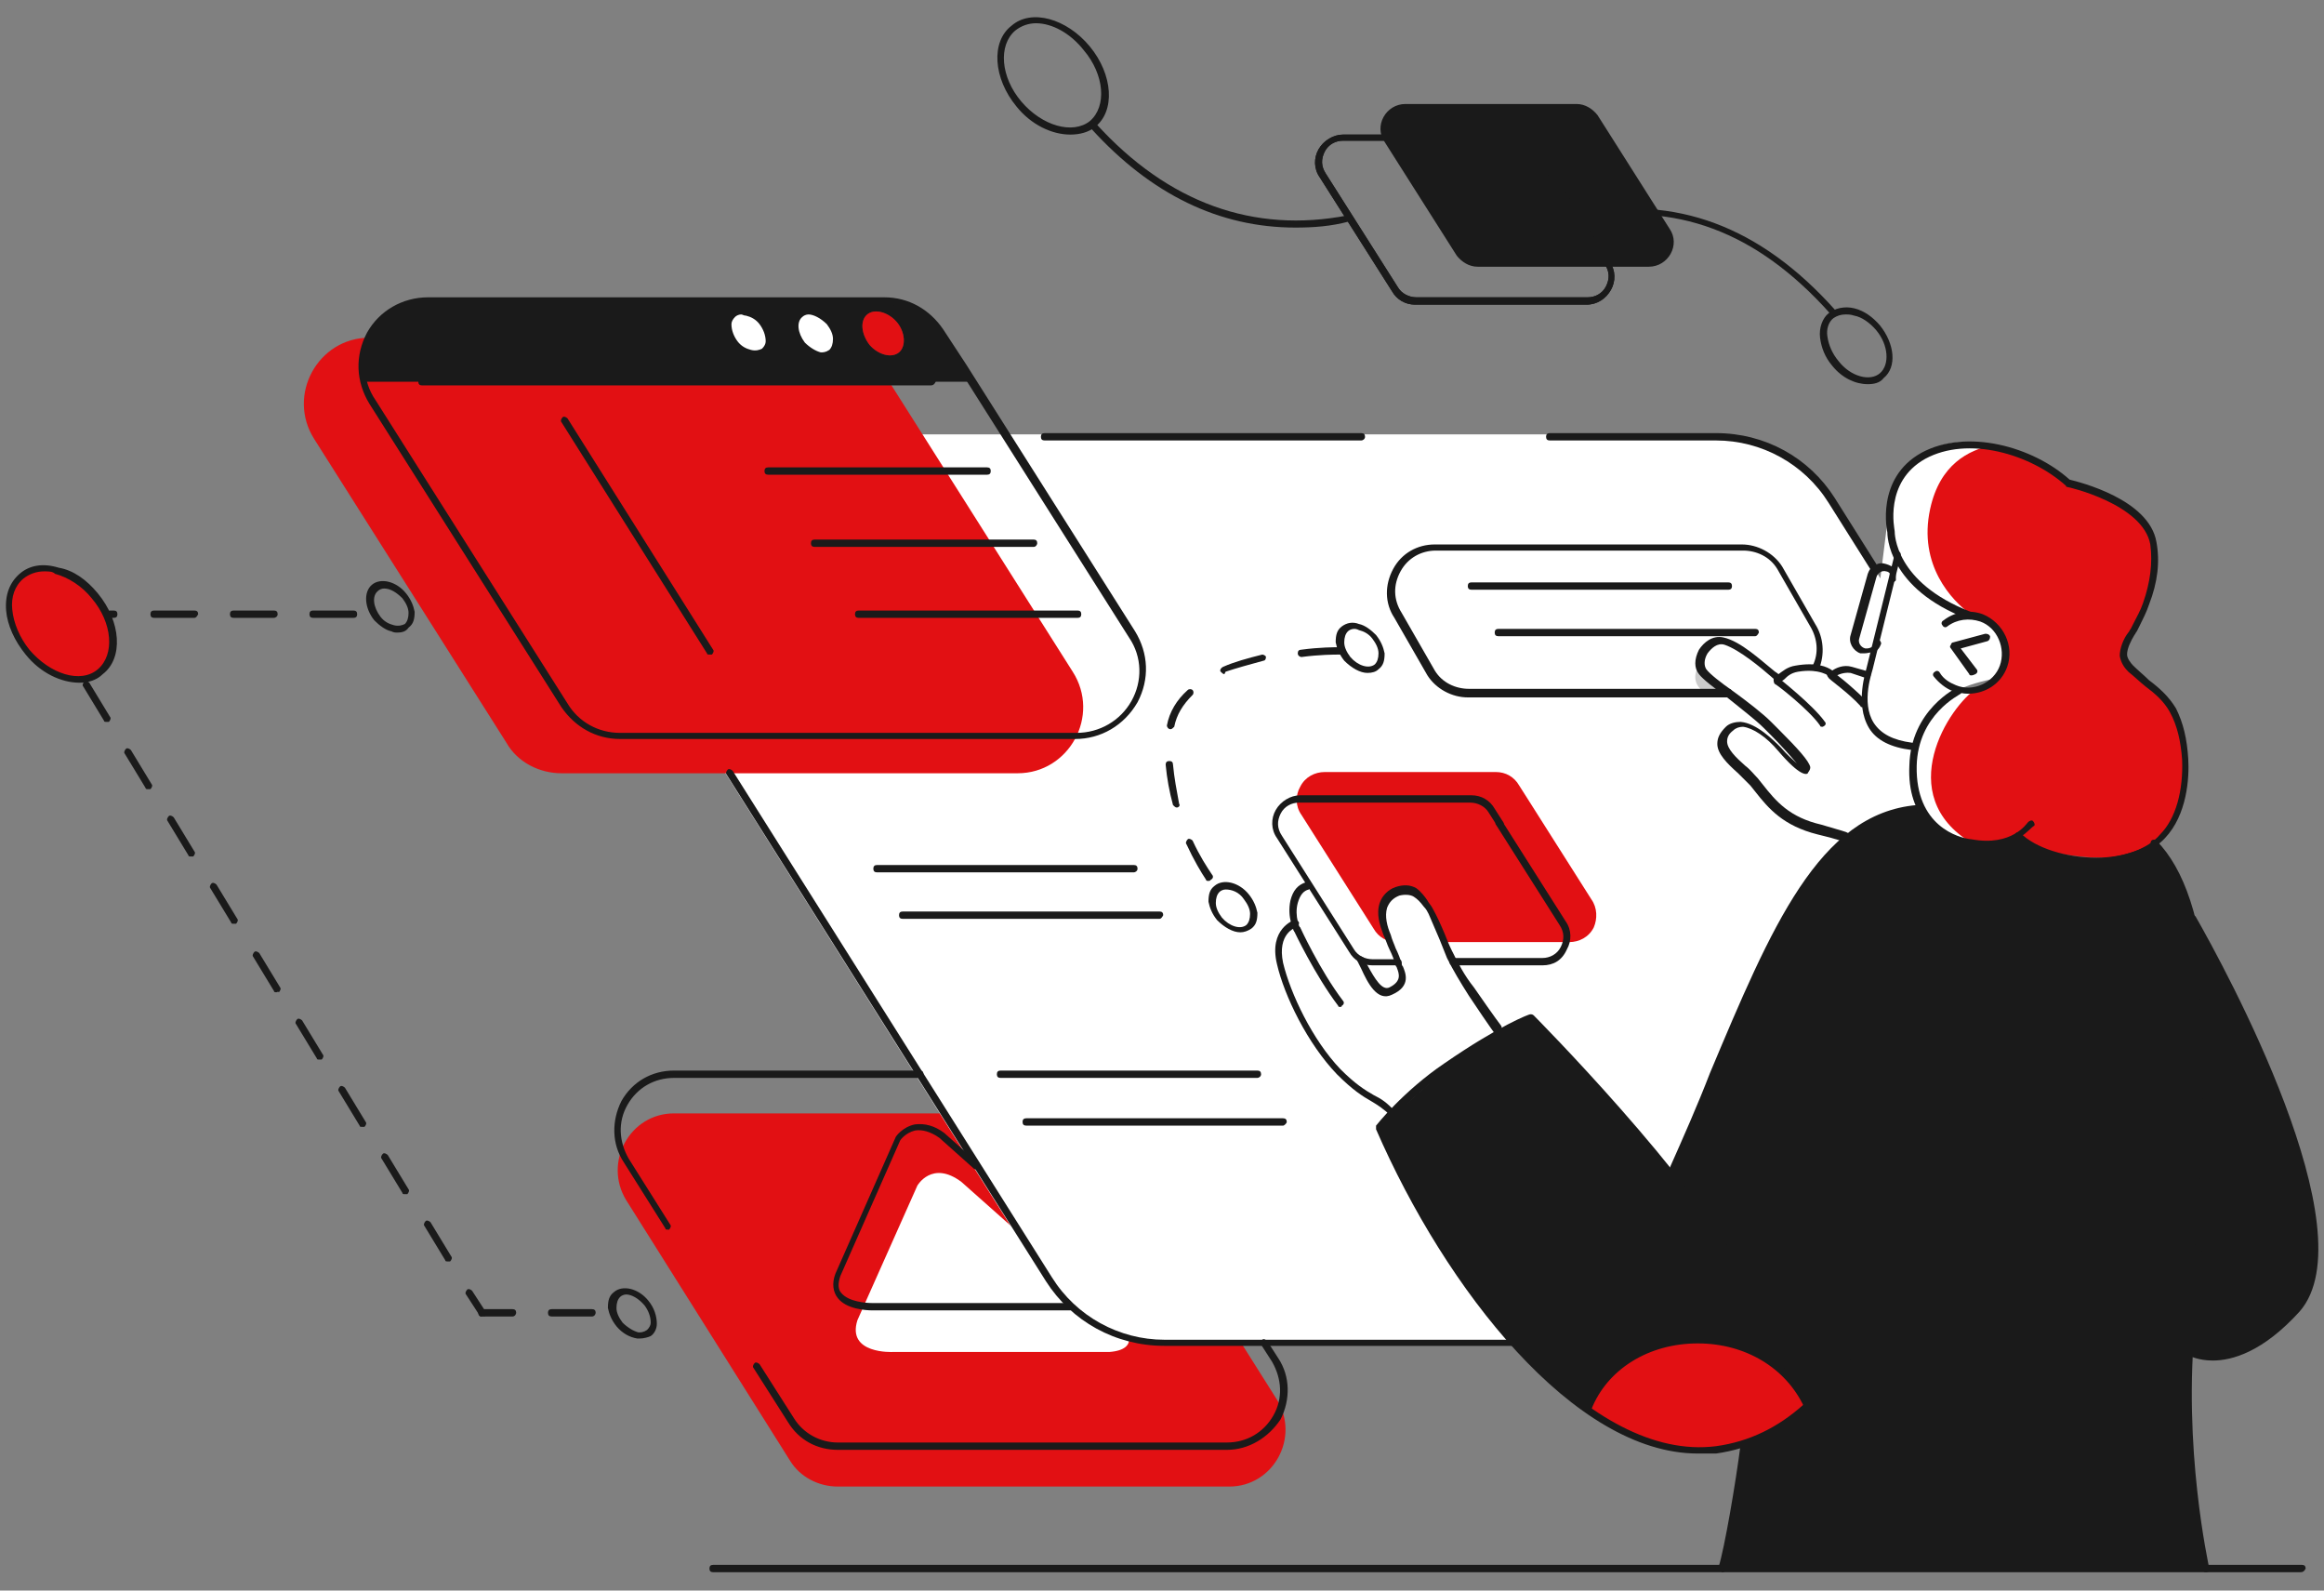 <?xml version="1.0" encoding="utf-8"?>
<!-- Generator: Adobe Illustrator 25.4.1, SVG Export Plug-In . SVG Version: 6.00 Build 0)  -->
<svg version="1.1" id="Livello_3" xmlns="http://www.w3.org/2000/svg" xmlns:xlink="http://www.w3.org/1999/xlink" x="0px" y="0px"
	 viewBox="0 0 190 130" style="enable-background:new 0 0 190 130;" xml:space="preserve">
<rect x="0" y="0" width="190" height="130" fill="#808080" stroke="none"/>
<style type="text/css">
	.st0{fill:#E21013;}
	.st1{fill:#FFFFFF;}
	.st2{fill:#1A1A1A;}
	.st3{fill:#CCCCCC;}
	.st4{fill:#3A3A3A;}
</style>
<g>
	<path class="st0" d="M92.6,95.7l11.8,18.7c1.9,3.1-0.3,7.1-3.9,7.1h-32c-1.6,0-3.1-0.8-3.9-2.1L51.2,98.1C49.3,95,51.5,91,55.1,91
		h32c1.6,0,3.1,0.8,3.9,2.1L92.6,95.7L92.6,95.7z"/>
	<path class="st1" d="M75,96.9c0,0,1.2-2.1,3.6-0.3L92,108.5c0,0,1.3,1.8-1.3,2H73c0,0-3.8,0.2-2.9-2.6L75,96.9z"/>
	<path class="st1" d="M153.5,46.9l28.9,45.6c4.7,7.5-0.6,17.3-9.5,17.3h-78c-3.9,0-7.4-2-9.5-5.2L52.7,52.7
		c-4.8-7.4,0.6-17.2,9.5-17.2h77.9c3.9,0,7.4,2,9.5,5.2L153.5,46.9L153.5,46.9z"/>
	<path class="st0" d="M130.1,73.5l-5.2-8.2l-0.7-1.1c-0.4-0.7-1.1-1.1-1.9-1.1h-14c-0.8,0-1.6,0.4-2,1.2c-0.4,0.7-0.4,1.6,0.1,2.3
		l5.9,9.3c0.4,0.7,1.1,1.1,1.9,1.1h6.8h1.5h5.8c0.8,0,1.6-0.4,2-1.2C130.6,75.1,130.6,74.2,130.1,73.5z"/>
	<path class="st1" d="M162.8,49.7c0,0,1.2-0.4,2.7,0s2,1.4,2.1,2.9s-1.2,3.5-4.1,2.8c0,0-4.6,0.6-5.7,2.9c-1.2,2.2-1.2,2.6-1.2,2.6
		s-0.9,3.4,0.4,5.1c0,0-5.2,0.7-6,2.6c0,0-2.9-1-3.9-1.3s-2.4-1.9-3.4-2.9c-1-1.1-2.8-2.7-2.9-3.3c0-0.6,0.2-1.5,0.8-1.6
		c0.7-0.2,2-0.1,3.5,1.6c1.4,1.7,2.4,2.1,2.4,1.8c0.1-0.3-1.9-2.7-3.8-4.1c-1.8-1.4-4.5-3.5-4.9-4s0.2-1.7,0.7-2
		c0.6-0.3,1.4-0.5,3,0.7c1.5,1.1,2.8,2.1,2.8,2.1s2.1-1.7,4.4-0.3c0,0,0.9-0.7,2.2-0.2l0.2-0.9c0,0-2.2-1.9-2.1-2.7
		c0.1-0.7,3.6-3.2,3.6-3.2l0.7-5.6c0,0,1.2,3.4,4.2,5.3C161.7,49.9,162.8,49.7,162.8,49.7z"/>
	<path class="st1" d="M106.9,72.2c0,0-1.8,1.1-1.2,3.1c0,0-1.8,1-1,4s1.9,5.4,3.9,7.4s5.1,3.6,5.3,4.3c0,0,1.6-1.7,4.1-3.6
		s4.5-2.8,4.5-2.8s-3.9-6.2-4.6-7.9c-0.7-1.7-1.9-4.1-3.6-3.7s-1.4,2.3-0.9,3.6c0.5,1.4,1.9,4.1,0.4,4.3c-1.5,0.3-2.6-2.6-2.6-2.6
		s-0.6-0.2-1.8-2.3c-1.2-2.1-2.6-3.7-2.6-3.7L106.9,72.2L106.9,72.2z"/>
	<path class="st0" d="M156.2,37.9c2.8-2.6,6.5-1.7,8.5-0.9s3.6,1.4,4.4,2.5c0,0,3.2,1.1,4.8,2.1s2.7,3,2.2,5.7s-2.2,5.1-2.2,5.1
		s-0.8,1.6,0.3,2.4c1.1,0.8,4.3,2.8,4.5,7.7s-3,7.5-6.4,7.6s-7.6-1.1-7.8-1.7c0,0-4.5,2-7.2-1.6c-2.8-3.6,0-8.9,1.7-9.7
		c1.7-0.9,3.4-0.8,3.4-0.8s1-1,1.6-2.6c0.3-0.9-0.6-2.6-1.7-3.2c-0.8-0.4-1.8-0.4-1.8-0.4s-3.8-0.9-5.8-6.1
		C154.6,44,153.5,40.5,156.2,37.9z"/>
	<path class="st2" d="M176,68.9c0,0,2,1.8,3.2,6.2c0,0,5,8.7,6.8,13.9c1.8,5.2,5,12.5,2.2,17.4s-7.9,4.5-9,4.2c0,0-0.4,3.7-0.1,7.7
		c0.3,4,1.3,10,1.3,10h-39.5c0,0,0.9-4.1,1.2-5.8c0.3-1.7,0.6-4.5,0.6-4.5s-3.4,2.2-10.5-1.2c-7.1-3.4-13.5-13.5-15-16.1
		s-4.3-8.4-4.3-8.4s6.5-7.1,12.5-9l11.1,12.4c0,0,3-6.6,5.2-11.5s5.2-12.2,8.4-14.7s4.5-3.2,6.9-3.5c0,0,1.4,2.6,3.7,2.9
		s3.9-0.5,3.9-0.5s3.7,1.9,6.8,1.8C174.4,70,176,68.9,176,68.9z"/>
	<path class="st2" d="M131.3,10.5l5.2,8.2c0.9,1.3-0.1,3.1-1.7,3.1h-14c-0.7,0-1.3-0.4-1.7-0.9l-5.9-9.3c-0.9-1.3,0.1-3.1,1.7-3.1
		h14c0.7,0,1.3,0.4,1.7,0.9L131.3,10.5L131.3,10.5z"/>
	<path class="st0" d="M73.9,33.1l13.8,21.8c2.3,3.6-0.3,8.3-4.5,8.3H45.9c-1.8,0-3.6-0.9-4.5-2.5L25.7,35.9
		c-2.3-3.6,0.3-8.3,4.5-8.3h37.3c1.8,0,3.6,0.9,4.5,2.5L73.9,33.1L73.9,33.1z"/>
	<path class="st3" d="M138.8,54.6c0,0-0.9,1.4,1.1,2.3l1.1-0.3C140.9,56.5,138.6,54.8,138.8,54.6z"/>
	<path class="st2" d="M29.7,31.2h49.7l-3.3-4.9c0,0-0.8-1-3.1-1.6c-2.3-0.6-38.6,0-38.6,0S28.8,25.2,29.7,31.2z"/>
	<path class="st4" d="M73.5,28.8c-0.6,0.5-1.7,0.2-2.4-0.6c-0.7-0.9-0.8-2-0.2-2.5c0.6-0.5,1.7-0.2,2.4,0.6S74.1,28.3,73.5,28.8z"/>
	<path class="st1" d="M67.9,28.8c-0.6,0.5-1.7,0.2-2.4-0.6c-0.7-0.9-0.8-2-0.2-2.5c0.6-0.5,1.7-0.2,2.4,0.6S68.5,28.3,67.9,28.8z"/>
	<path class="st1" d="M62.4,28.8c-0.6,0.5-1.7,0.2-2.4-0.6c-0.7-0.9-0.8-2-0.2-2.5s1.7-0.2,2.4,0.6C63,27.2,63,28.3,62.4,28.8z"/>
	<path class="st0" d="M8.3,54.9c-1.5,1.3-4.2,0.5-6-1.6c-1.8-2.2-2-5-0.5-6.2c1.5-1.3,4.2-0.5,6,1.6S9.8,53.6,8.3,54.9z"/>
	<path class="st1" d="M156.2,37.9c-2.8,2.6-1.6,6.1-1.6,6.1c2,5.1,5.8,6.1,5.8,6.1s0.3,0,0.7,0.1c-1.5-1.1-4.3-4-3.3-8.6
		c0.8-3.7,3.2-4.8,5-5.2C160.9,35.9,158.3,35.9,156.2,37.9z"/>
	<path class="st1" d="M161.2,68.9c-6.5-3.9-1.9-11.2,0.5-12.7c-0.7,0.1-1.7,0.2-2.8,0.8c-1.7,0.9-4.4,6.1-1.7,9.7
		C158.5,68.3,159.9,68.8,161.2,68.9z"/>
	<path class="st0" d="M129.7,115.3c0,0,6.7,5.2,12.9,2.7c0,0,3.9-1.6,5.2-3.1c0,0-2.1-5.4-8.8-5.3
		C132.3,109.8,130.5,113.3,129.7,115.3z"/>
	<g>
		<path class="st2" d="M138.8,118.8c-10.1,0-20.6-13.4-26.3-26.5c0-0.1,0-0.2,0-0.3c0,0,2.2-2.8,5.6-5.1c4.5-3.1,6.9-4,7-4
			s0.2,0,0.3,0.1c0.1,0.1,13.1,13.2,17.2,21.2c0.1,0.1,0,0.3-0.1,0.4s-0.3,0-0.4-0.1c-3.8-7.5-15.5-19.6-16.9-21
			c-0.6,0.3-3,1.3-6.7,3.9c-2.9,2-4.9,4.3-5.3,4.9c5.9,13.5,16.9,27.2,27.1,25.9c10.9-1.5,15.5-15.6,20.4-33.8
			c0-0.2,0.2-0.2,0.3-0.2c0.2,0,0.2,0.2,0.2,0.3c-4.9,18.5-9.6,32.7-20.9,34.3C139.8,118.8,139.3,118.8,138.8,118.8z"/>
	</g>
	<g>
		<path class="st2" d="M136.6,96.1h-0.1c-0.1-0.1-0.2-0.2-0.1-0.4c1.2-2.7,2.4-5.4,3.4-8c5-11.9,8.9-21.2,16.9-21.9
			c0.2,0,0.3,0.1,0.3,0.3c0,0.2-0.1,0.3-0.3,0.3c-7.6,0.7-11.5,9.9-16.4,21.6c-1.1,2.6-2.2,5.3-3.5,8
			C136.8,96.1,136.7,96.1,136.6,96.1z"/>
	</g>
	<g>
		<g>
			<path class="st2" d="M122.5,84.7c-0.1,0-0.2,0-0.2-0.1c0,0-0.4-0.5-2.2-3.2c-0.7-1.1-1.3-2.1-1.8-3.1c-0.2-0.5-0.4-1-0.6-1.5
				c-0.3-0.7-0.6-1.4-0.9-2.1c-0.1-0.2-0.2-0.4-0.4-0.6c-0.3-0.4-0.5-0.6-0.8-0.8c-0.3-0.2-0.8-0.2-1.2-0.1c-0.5,0.2-0.8,0.5-1,1
				c-0.2,0.7,0,1.5,0.3,2.2c0.1,0.4,0.3,0.8,0.4,1.1c0.2,0.4,0.4,0.9,0.5,1.3c0,0,0,0.1,0.1,0.2c0.2,0.5,0.7,1.6-0.9,2.3
				c-1.2,0.6-2-1-2.5-2.1c-0.1-0.2-0.2-0.4-0.3-0.6c-0.1-0.1,0-0.3,0.1-0.4s0.3,0,0.4,0.1c0.1,0.2,0.2,0.4,0.3,0.6
				c0.6,1.1,1.2,2.1,1.8,1.8c1-0.5,0.8-1.1,0.6-1.6c0-0.1-0.1-0.1-0.1-0.2c-0.1-0.4-0.3-0.9-0.5-1.3s-0.3-0.8-0.5-1.2
				c-0.3-0.8-0.6-1.7-0.3-2.6c0.2-0.6,0.7-1.1,1.3-1.3c0.6-0.2,1.2-0.2,1.7,0.1c0.4,0.3,0.7,0.7,0.9,1c0.1,0.2,0.3,0.4,0.4,0.6
				c0.4,0.7,0.7,1.4,1,2.1c0.2,0.5,0.4,1,0.6,1.4c0.5,1,1,2,1.8,3c1.8,2.6,2.2,3.1,2.2,3.1c0.1,0.1,0.1,0.3,0,0.4
				C122.6,84.6,122.5,84.7,122.5,84.7z"/>
		</g>
		<g>
			<path class="st2" d="M106,76.2c-0.1,0-0.2-0.1-0.2-0.1s-0.6-1.1-0.3-2.5c0.2-0.8,0.6-1.3,1.3-1.5c0.1,0,0.3,0,0.4,0.2
				c0,0.1,0,0.3-0.2,0.4c-0.4,0.1-0.7,0.4-0.9,1.1c-0.3,1.1,0.2,2.1,0.2,2.1c0.1,0.1,0,0.3-0.1,0.4C106.1,76.2,106,76.2,106,76.2z"
				/>
		</g>
		<g>
			<path class="st2" d="M109.6,82.3c-0.1,0-0.2,0-0.2-0.1c-1.9-2.5-3.6-6.1-3.6-6.1c-0.1-0.1,0-0.3,0.1-0.4s0.3,0,0.4,0.1
				c0,0,1.6,3.5,3.5,6c0.1,0.1,0.1,0.3-0.1,0.4C109.7,82.3,109.6,82.3,109.6,82.3z"/>
		</g>
		<g>
			<path class="st2" d="M113.9,91.3c-0.1,0-0.2,0-0.2-0.1c-0.6-0.6-1.1-0.9-1.6-1.2c-0.7-0.4-1.5-0.9-2.8-2.2
				c-2.4-2.5-4.3-6.4-4.9-9c-0.7-2.9,1.4-3.6,1.4-3.6c0.1-0.1,0.3,0,0.4,0.2c0,0.1,0,0.3-0.2,0.4c-0.1,0-1.6,0.5-1.1,2.9
				c0.6,2.5,2.4,6.3,4.7,8.7c1.2,1.2,2,1.7,2.7,2.1c0.6,0.3,1.1,0.6,1.8,1.4c0.1,0.1,0.1,0.3,0,0.4C114,91.3,113.9,91.3,113.9,91.3z
				"/>
		</g>
	</g>
	<g>
		<path class="st2" d="M160.9,56.7c-0.4,0-0.8-0.1-1.2-0.2c-0.6-0.2-1.2-0.7-1.6-1.2c-0.1-0.1-0.1-0.3,0.1-0.4
			c0.1-0.1,0.3-0.1,0.4,0.1c0.3,0.5,0.8,0.8,1.3,1c1.4,0.6,3.1-0.2,3.6-1.6c0.5-1.4-0.2-3.1-1.6-3.6c-0.9-0.3-1.9-0.2-2.7,0.4
			c-0.1,0.1-0.3,0.1-0.4-0.1c-0.1-0.1-0.1-0.3,0.1-0.4c0.9-0.7,2.1-0.9,3.2-0.5c1.7,0.7,2.6,2.6,2,4.3
			C163.6,55.9,162.3,56.7,160.9,56.7z"/>
	</g>
	<g>
		<path class="st2" d="M161.2,55.2c-0.1,0-0.2,0-0.2-0.1l-1.5-2.1c-0.1-0.1-0.1-0.2,0-0.3c0-0.1,0.1-0.2,0.2-0.2l2.6-0.7
			c0.1,0,0.3,0,0.4,0.2c0,0.1,0,0.3-0.2,0.4l-2.2,0.6l1.3,1.7c0.1,0.1,0.1,0.3-0.1,0.4C161.3,55.2,161.2,55.2,161.2,55.2z"/>
	</g>
	<g>
		<path class="st2" d="M156.3,61.3c-1.7-0.2-2.9-0.8-3.5-1.8c-1.2-2-0.2-4.8-0.2-4.9l2.3-9.3c0-0.2,0.2-0.2,0.3-0.2
			c0.2,0,0.2,0.2,0.2,0.3l-2.3,9.3c0,0.1-1,2.7,0.1,4.4c0.6,0.9,1.6,1.4,3.1,1.6c0.2,0,0.3,0.2,0.3,0.3
			C156.5,61.2,156.4,61.3,156.3,61.3z"/>
	</g>
	<g>
		<path class="st2" d="M152.4,53.4c-0.1,0-0.2,0-0.3,0c-0.6-0.2-1-0.9-0.8-1.5l1.4-5c0.1-0.3,0.3-0.6,0.6-0.7
			c0.3-0.2,0.6-0.2,0.9-0.1c0.3,0.1,0.6,0.2,0.7,0.5c0.1,0.2,0.1,0.5,0.1,0.8c0,0.1-0.2,0.2-0.3,0.2c-0.2,0-0.2-0.2-0.2-0.3
			c0-0.2,0-0.3,0-0.4c0-0.1-0.2-0.2-0.3-0.2c-0.3-0.1-0.7,0.1-0.8,0.5l-1.4,5c-0.1,0.3,0.1,0.7,0.5,0.8c0.2,0,0.3,0,0.5-0.1
			s0.3-0.2,0.3-0.4c0-0.1,0.2-0.2,0.3-0.2s0.2,0.2,0.2,0.3c-0.1,0.3-0.3,0.6-0.6,0.7C152.9,53.3,152.7,53.4,152.4,53.4z"/>
	</g>
	<g>
		<path class="st2" d="M140.8,128.5C140.8,128.5,140.7,128.5,140.8,128.5c-0.2-0.1-0.3-0.2-0.3-0.4c0.5-1.6,1.4-6.9,1.8-10
			c0-0.2,0.2-0.3,0.3-0.3c0.2,0,0.3,0.2,0.3,0.3c-0.3,2.9-1.2,8.4-1.8,10.1C141,128.5,140.9,128.5,140.8,128.5z"/>
	</g>
	<g>
		<path class="st2" d="M180.9,111.2c-1.2,0-1.9-0.4-2-0.4c-0.1-0.1-0.2-0.2-0.1-0.4c0.1-0.1,0.2-0.2,0.4-0.1
			c0.1,0.1,3.6,1.8,8.3-3.5c4.3-4.8-1.9-20-8.5-31.6c-0.1-0.1,0-0.3,0.1-0.4s0.3,0,0.4,0.1c2.4,4.2,14.2,25.8,8.5,32.3
			C185,110.5,182.5,111.2,180.9,111.2z"/>
	</g>
	<g>
		<path class="st2" d="M180.3,128.5c-0.1,0-0.2-0.1-0.3-0.2c0-0.1-2.2-9.9-1.1-20.5c2.3-22.2,1.3-34.2-3-38.7
			c-0.1-0.1-0.1-0.3,0-0.4s0.3-0.1,0.4,0c4.6,4.7,5.5,16.4,3.2,39.1c-1.1,10.5,1.1,20.2,1.1,20.3
			C180.7,128.4,180.6,128.5,180.3,128.5C180.4,128.5,180.4,128.5,180.3,128.5z"/>
	</g>
	<g>
		<path class="st2" d="M153.1,46.6c-0.1,0-0.2,0-0.2-0.1l-3.4-5.4c-2-3.2-5.5-5.1-9.2-5.1h-13.6c-0.2,0-0.3-0.1-0.3-0.3
			s0.1-0.3,0.3-0.3h13.6c4,0,7.6,2,9.7,5.3l3.4,5.4c0.1,0.1,0,0.3-0.1,0.4C153.3,46.6,153.2,46.6,153.1,46.6z"/>
	</g>
	<g>
		<path class="st2" d="M111.3,36H85.4c-0.2,0-0.3-0.1-0.3-0.3s0.1-0.3,0.3-0.3h25.9c0.2,0,0.3,0.1,0.3,0.3S111.4,36,111.3,36z"/>
	</g>
	<g>
		<path class="st2" d="M123.7,110H95.2c-4,0-7.6-2-9.7-5.3L59.4,63.3c-0.1-0.1,0-0.3,0.1-0.4c0.1-0.1,0.3,0,0.4,0.1L86,104.4
			c2,3.2,5.5,5.1,9.2,5.1h28.4c0.2,0,0.3,0.1,0.3,0.3S123.8,110,123.7,110z"/>
	</g>
	<g>
		<path class="st2" d="M87.9,60.4H50.7c-2,0-3.7-1-4.8-2.6L30.2,33c-1.1-1.8-1.2-3.9-0.2-5.8c1-1.8,2.9-2.9,5-2.9h37.3
			c2,0,3.7,1,4.8,2.6l1.9,2.9l13.8,21.8c1.1,1.8,1.2,3.9,0.2,5.8C91.9,59.3,90,60.4,87.9,60.4z M35,24.9c-1.9,0-3.6,1-4.5,2.6
			c-0.9,1.7-0.9,3.6,0.2,5.2l15.7,24.8c0.9,1.5,2.5,2.4,4.3,2.4H88c1.9,0,3.6-1,4.5-2.6s0.9-3.6-0.2-5.2L76.6,27.3
			c-0.9-1.5-2.5-2.4-4.3-2.4H35z"/>
	</g>
	<g>
		<path class="st2" d="M54.6,100.5c-0.1,0-0.2,0-0.2-0.1L51,95c-1-1.5-1-3.4-0.2-5c0.9-1.6,2.5-2.5,4.3-2.5h20.1
			c0.2,0,0.3,0.1,0.3,0.3c0,0.2-0.1,0.3-0.3,0.3H55.1c-1.6,0-3,0.8-3.8,2.2c-0.8,1.4-0.7,3,0.1,4.4l3.4,5.4c0.1,0.1,0,0.3-0.1,0.4
			C54.7,100.5,54.6,100.5,54.6,100.5z"/>
	</g>
	<g>
		<path class="st2" d="M100.3,118.5H68.5c-1.7,0-3.2-0.8-4.1-2.3l-2.8-4.4c-0.1-0.1,0-0.3,0.1-0.4s0.3,0,0.4,0.1l2.8,4.4
			c0.8,1.3,2.2,2,3.6,2h31.8c1.6,0,3-0.8,3.8-2.2c0.8-1.4,0.7-3-0.1-4.4l-0.9-1.4c-0.1-0.1,0-0.3,0.1-0.4s0.3,0,0.4,0.1l0.9,1.4
			c1,1.5,1,3.4,0.2,5C103.7,117.5,102.1,118.5,100.3,118.5z"/>
	</g>
	<g>
		<path class="st2" d="M129.7,24.9h-14c-0.8,0-1.5-0.4-1.9-1.1l-5.9-9.3c-0.5-0.7-0.5-1.6-0.1-2.3s1.2-1.2,2-1.2h14
			c0.8,0,1.5,0.4,1.9,1.1l0.7,1.1l5.2,8.2c0.5,0.7,0.5,1.6,0.1,2.3C131.3,24.4,130.6,24.9,129.7,24.9z M109.8,11.5
			c-0.6,0-1.2,0.3-1.5,0.9c-0.3,0.6-0.3,1.2,0.1,1.8l5.9,9.3c0.3,0.5,0.9,0.8,1.5,0.8h14c0.6,0,1.2-0.3,1.5-0.9s0.3-1.2-0.1-1.8
			l-5.9-9.3c-0.3-0.5-0.9-0.8-1.5-0.8H109.8z"/>
	</g>
	<g>
		<path class="st2" d="M129.7,24.9h-14c-0.8,0-1.5-0.4-1.9-1.1l-5.9-9.3c-0.5-0.7-0.5-1.6-0.1-2.3s1.2-1.2,2-1.2h14
			c0.8,0,1.5,0.4,1.9,1.1l0.7,1.1l5.2,8.2c0.5,0.7,0.5,1.6,0.1,2.3C131.3,24.4,130.6,24.9,129.7,24.9z M109.8,11.5
			c-0.6,0-1.2,0.3-1.5,0.9c-0.3,0.6-0.3,1.2,0.1,1.8l5.9,9.3c0.3,0.5,0.9,0.8,1.5,0.8h14c0.6,0,1.2-0.3,1.5-0.9s0.3-1.2-0.1-1.8
			l-5.9-9.3c-0.3-0.5-0.9-0.8-1.5-0.8H109.8z"/>
	</g>
	<g>
		<path class="st2" d="M114.3,78.9h-2.1c-0.8,0-1.5-0.4-1.9-1.1l-5.9-9.3c-0.5-0.7-0.5-1.6-0.1-2.3c0.4-0.7,1.2-1.2,2-1.2h14
			c0.8,0,1.5,0.4,1.9,1.1l0.7,1.1c0.1,0.1,0,0.3-0.1,0.4s-0.3,0-0.4-0.1l-0.7-1.1c-0.3-0.5-0.9-0.8-1.5-0.8h-14
			c-0.6,0-1.2,0.3-1.5,0.9s-0.3,1.2,0.1,1.8l5.9,9.3c0.3,0.5,0.9,0.8,1.5,0.8h2.1c0.2,0,0.3,0.1,0.3,0.3S114.4,78.9,114.3,78.9z"/>
	</g>
	<g>
		<path class="st2" d="M126.1,78.9h-7.3c-0.2,0-0.3-0.1-0.3-0.3s0.1-0.3,0.3-0.3h7.3c0.6,0,1.2-0.3,1.5-0.9s0.3-1.2-0.1-1.8
			l-5.2-8.2c-0.1-0.1,0-0.3,0.1-0.4s0.3,0,0.4,0.1l5.2,8.2c0.5,0.7,0.5,1.6,0.1,2.3C127.7,78.5,127,78.9,126.1,78.9z"/>
	</g>
	<g>
		<path class="st2" d="M141.2,57H120c-1.3,0-2.6-0.7-3.3-1.8l-2.7-4.7c-0.8-1.2-0.8-2.7-0.1-4c0.7-1.3,2-2,3.4-2h25.1
			c1.3,0,2.6,0.7,3.3,1.8l2.7,4.7c0.7,1.1,0.8,2.5,0.3,3.7c-0.1,0.1-0.2,0.2-0.4,0.1c-0.1-0.1-0.2-0.2-0.1-0.4
			c0.5-1,0.4-2.2-0.2-3.2l-2.7-4.7c-0.6-1-1.7-1.5-2.8-1.5h-25.1c-1.2,0-2.3,0.6-2.9,1.7c-0.6,1.1-0.6,2.3,0.1,3.4l2.7,4.7
			c0.6,1,1.7,1.5,2.8,1.5h21.2c0.2,0,0.3,0.1,0.3,0.3C141.5,56.9,141.3,57,141.2,57z"/>
	</g>
	<g>
		<g>
			<path class="st2" d="M150.8,68.8h-0.1c0,0-0.4-0.2-2.1-0.6c-2.8-0.7-4-2.1-5.1-3.5l-0.4-0.5c-0.3-0.3-0.7-0.7-1-1
				c-0.9-0.8-1.7-1.6-1.7-2.4c0-0.5,0.2-0.9,0.7-1.4c0.3-0.3,0.8-0.4,1.2-0.4c1.3,0.1,2.7,1.5,3.3,2.1c0.5,0.6,1,1,1.3,1.3
				c-0.5-0.6-1.4-1.6-2.1-2.3l-0.6-0.6c-0.7-0.7-1.9-1.6-3-2.5c-1.1-0.8-2-1.5-2.3-1.9c-0.4-0.5-0.4-1.2,0-2c0.4-0.6,1.1-1.2,2-1
				c1.4,0.3,3.1,1.9,4.1,2.7c0.1,0.1,0.3,0.2,0.4,0.3c0.3-0.2,0.7-0.6,1.4-0.7c1.7-0.3,2.6,0.1,3,0.4c0.3-0.2,0.9-0.5,1.6-0.3
				c0.4,0.1,1,0.3,1.4,0.4c0.1,0.1,0.2,0.2,0.1,0.4c-0.1,0.1-0.2,0.2-0.4,0.1c-0.3-0.1-0.9-0.3-1.2-0.4c-0.7-0.1-1.3,0.3-1.3,0.3
				c-0.1,0.1-0.3,0.1-0.4,0c0,0-0.8-0.7-2.6-0.4c-0.6,0.1-0.9,0.4-1.1,0.6c-0.1,0.1-0.4,0.3-0.6,0.2c-0.1-0.1-0.3-0.2-0.5-0.4
				c-0.8-0.7-2.6-2.2-3.8-2.6c-0.6-0.2-1.1,0.3-1.4,0.7c-0.3,0.5-0.3,1-0.1,1.3c0.3,0.4,1.2,1.1,2.2,1.8c1.1,0.8,2.4,1.8,3.1,2.5
				l0.6,0.6c1.6,1.6,2.5,2.6,2.6,3.1c0,0.3-0.2,0.4-0.2,0.5c-0.1,0.1-0.6,0.3-2.4-1.8c-1-1.2-2.1-1.9-2.9-2c-0.3,0-0.6,0.1-0.8,0.3
				c-0.4,0.3-0.5,0.6-0.5,0.9c0,0.6,0.7,1.3,1.5,2c0.4,0.3,0.7,0.7,1,1l0.4,0.5c1.1,1.4,2.2,2.7,4.8,3.3c1.7,0.5,2.1,0.6,2.2,0.7
				c0.1,0.1,0.2,0.2,0.1,0.4C151,68.7,150.9,68.8,150.8,68.8z"/>
		</g>
		<g>
			<path class="st2" d="M149,59.4c-0.1,0-0.2,0-0.2-0.1c-0.9-1.3-3.6-3.4-3.7-3.4c-0.1-0.1-0.1-0.3-0.1-0.4c0.1-0.1,0.3-0.1,0.4-0.1
				c0.1,0.1,2.8,2.2,3.8,3.6C149.3,59.1,149.3,59.3,149,59.4C149.1,59.3,149.1,59.4,149,59.4z"/>
		</g>
		<g>
			<path class="st2" d="M152.3,57.8c-0.1,0-0.2,0-0.2-0.1c-1-1.1-2.6-2.2-2.6-2.3c-0.1-0.1-0.2-0.3-0.1-0.4c0.1-0.1,0.3-0.2,0.4-0.1
				c0.1,0,1.6,1.2,2.7,2.3c0.1,0.1,0.1,0.3,0,0.4C152.5,57.8,152.4,57.8,152.3,57.8z"/>
		</g>
	</g>
	<g>
		<path class="st2" d="M188.1,128.5H58.3c-0.2,0-0.3-0.1-0.3-0.3s0.1-0.3,0.3-0.3h129.9c0.2,0,0.3,0.1,0.3,0.3
			C188.4,128.4,188.3,128.5,188.1,128.5z"/>
	</g>
	<g>
		<path class="st2" d="M141.3,48.2h-21c-0.2,0-0.3-0.1-0.3-0.3s0.1-0.3,0.3-0.3h21c0.2,0,0.3,0.1,0.3,0.3
			C141.6,48.1,141.5,48.2,141.3,48.2z"/>
	</g>
	<g>
		<path class="st2" d="M143.5,52h-21c-0.2,0-0.3-0.1-0.3-0.3s0.1-0.3,0.3-0.3h21c0.2,0,0.3,0.1,0.3,0.3
			C143.7,51.9,143.6,52,143.5,52z"/>
	</g>
	<g>
		<path class="st2" d="M92.7,71.3h-21c-0.2,0-0.3-0.1-0.3-0.3s0.1-0.3,0.3-0.3h21c0.2,0,0.3,0.1,0.3,0.3S92.8,71.3,92.7,71.3z"/>
	</g>
	<g>
		<path class="st2" d="M94.8,75.1h-21c-0.2,0-0.3-0.1-0.3-0.3c0-0.2,0.1-0.3,0.3-0.3h21c0.2,0,0.3,0.1,0.3,0.3
			C95,75,94.9,75.1,94.8,75.1z"/>
	</g>
	<g>
		<path class="st2" d="M102.8,88.1h-21c-0.2,0-0.3-0.1-0.3-0.3c0-0.2,0.1-0.3,0.3-0.3h21c0.2,0,0.3,0.1,0.3,0.3
			C103.1,88,102.9,88.1,102.8,88.1z"/>
	</g>
	<g>
		<path class="st2" d="M104.9,92h-21c-0.2,0-0.3-0.1-0.3-0.3c0-0.2,0.1-0.3,0.3-0.3h21c0.2,0,0.3,0.1,0.3,0.3
			C105.2,91.8,105,92,104.9,92z"/>
	</g>
	<g>
		<path class="st2" d="M76.1,31.5H34.5c-0.2,0-0.3-0.1-0.3-0.3c0-0.2,0.1-0.3,0.3-0.3h41.7c0.2,0,0.3,0.1,0.3,0.3
			C76.4,31.4,76.3,31.5,76.1,31.5z"/>
	</g>
	<g>
		<path class="st2" d="M80.7,38.8H62.8c-0.2,0-0.3-0.1-0.3-0.3s0.1-0.3,0.3-0.3h17.9c0.2,0,0.3,0.1,0.3,0.3S80.9,38.8,80.7,38.8z"/>
	</g>
	<g>
		<path class="st2" d="M84.5,44.7H66.6c-0.2,0-0.3-0.1-0.3-0.3s0.1-0.3,0.3-0.3h17.9c0.2,0,0.3,0.1,0.3,0.3
			C84.8,44.5,84.7,44.7,84.5,44.7z"/>
	</g>
	<g>
		<path class="st2" d="M88.1,50.5H70.2c-0.2,0-0.3-0.1-0.3-0.3s0.1-0.3,0.3-0.3h17.9c0.2,0,0.3,0.1,0.3,0.3S88.3,50.5,88.1,50.5z"/>
	</g>
	<g>
		<path class="st2" d="M162.2,69.3c-0.4,0-0.8,0-1.2-0.1c-2.5-0.4-5.1-2.4-4.9-6.6c0.1-4.6,3.9-6.4,3.9-6.4c0.1-0.1,0.3,0,0.4,0.1
			c0.1,0.1,0,0.3-0.1,0.4c-0.1,0.1-3.5,1.7-3.6,5.9c-0.1,4.9,3.4,5.9,4.5,6c3.3,0.6,4.5-1.3,4.6-1.4s0.3-0.2,0.4-0.1
			c0.1,0.1,0.2,0.3,0.1,0.4C166,67.6,164.9,69.3,162.2,69.3z"/>
	</g>
	<g>
		<path class="st2" d="M171.2,70.6c-2.6,0-5.1-0.8-6.4-2.1c-0.1-0.1-0.1-0.3,0-0.4s0.3-0.1,0.4,0c1.2,1.2,3.7,2,6.2,2
			c2.2,0,4.2-0.7,5.2-1.9c1.3-1.3,1.9-3.6,1.8-6.1c-0.1-1.5-0.4-2.8-1-3.9c-0.5-0.9-1.2-1.5-2-2.1c-0.5-0.4-0.9-0.8-1.4-1.2
			c-0.3-0.3-0.6-0.7-0.7-1.3c0-0.6,0.3-1.4,0.7-1.9c0.1-0.1,0.1-0.2,0.2-0.3l0.2-0.4c0.3-0.6,0.6-1.1,0.8-1.7
			c0.6-1.7,0.8-3.3,0.6-4.8c-0.6-3.3-6.7-4.7-6.8-4.7c0,0-0.1,0-0.1-0.1c-2.9-2.6-8-4.1-11.5-2.2c-3.4,1.9-2.5,5.8-2.5,5.9
			c0,0.2,0,4.2,6.2,6.6c0.1,0.1,0.2,0.2,0.2,0.4c-0.1,0.1-0.2,0.2-0.4,0.2c-6.6-2.5-6.6-6.9-6.6-7.1c0,0-1-4.4,2.8-6.5
			c3.7-2,9.1-0.5,12.1,2.2c0.8,0.2,6.5,1.6,7.1,5.1c0.3,1.6,0.1,3.3-0.6,5.1c-0.2,0.6-0.5,1.2-0.8,1.8l-0.2,0.4
			c-0.1,0.1-0.1,0.2-0.2,0.3c-0.3,0.5-0.6,1.1-0.6,1.6c0,0.3,0.3,0.7,0.5,0.9c0.4,0.4,0.9,0.8,1.3,1.2c0.8,0.6,1.6,1.3,2.2,2.3
			c0.6,1.2,0.9,2.5,1,4.1s-0.1,4.6-1.9,6.5c-1.2,1.3-3.3,2-5.7,2.1C171.3,70.6,171.3,70.6,171.2,70.6z"/>
	</g>
	<path class="st0" d="M73.5,28.8c-0.6,0.5-1.7,0.2-2.4-0.6c-0.7-0.9-0.8-2-0.2-2.5c0.6-0.5,1.7-0.2,2.4,0.6S74.1,28.3,73.5,28.8z"/>
	<g>
		<path class="st2" d="M67.2,29.3c-0.1,0-0.1,0-0.2,0c-0.6-0.1-1.2-0.4-1.7-1c-0.8-1-0.9-2.3-0.2-2.9c0.7-0.6,2-0.3,2.8,0.7
			c0.4,0.5,0.6,1,0.7,1.5c0,0.6-0.1,1-0.5,1.3C67.8,29.2,67.5,29.3,67.2,29.3z M66.1,25.7c-0.2,0-0.4,0.1-0.5,0.2
			c-0.5,0.4-0.4,1.3,0.2,2.1c0.4,0.4,0.9,0.7,1.3,0.8c0.2,0,0.4,0,0.7-0.2c0.2-0.2,0.3-0.5,0.3-0.9s-0.2-0.8-0.5-1.2
			C67.1,26,66.5,25.7,66.1,25.7z"/>
	</g>
	<g>
		<path class="st2" d="M111.8,55c-0.6,0-1.3-0.4-1.9-1c-0.4-0.5-0.6-1-0.7-1.5c0-0.6,0.1-1,0.5-1.3s0.9-0.4,1.4-0.2
			c0.5,0.1,1,0.5,1.4,0.9c0.4,0.5,0.6,1,0.7,1.5c0,0.6-0.1,1-0.5,1.3C112.5,54.9,112.2,55,111.8,55z M110.7,51.4
			c-0.2,0-0.4,0.1-0.5,0.2c-0.2,0.2-0.3,0.5-0.3,0.9s0.2,0.8,0.5,1.2c0.6,0.7,1.5,1,2,0.6c0.2-0.2,0.3-0.5,0.3-0.9s-0.2-0.8-0.5-1.2
			s-0.7-0.6-1.1-0.7C110.9,51.4,110.8,51.4,110.7,51.4z"/>
	</g>
	<g>
		<path class="st2" d="M32.5,51.7c-0.2,0-0.3,0-0.5-0.1c-0.5-0.1-1-0.5-1.4-0.9c-0.8-1-0.9-2.3-0.2-2.9c0.7-0.6,2-0.3,2.8,0.7
			c0.4,0.5,0.6,1,0.7,1.5c0,0.6-0.1,1-0.5,1.3C33.2,51.6,32.9,51.7,32.5,51.7z M31.4,48.1c-0.2,0-0.4,0.1-0.5,0.2
			c-0.5,0.4-0.4,1.3,0.2,2.1c0.3,0.4,0.7,0.6,1.1,0.7c0.4,0.1,0.7,0,0.9-0.1c0.2-0.2,0.3-0.5,0.3-0.9s-0.2-0.8-0.5-1.2
			C32.4,48.4,31.9,48.1,31.4,48.1z"/>
	</g>
	<g>
		<path class="st2" d="M6.5,55.8c-1.5,0-3.2-0.8-4.4-2.3c-0.9-1.1-1.5-2.4-1.6-3.6c-0.1-1.3,0.3-2.3,1.1-3s1.9-0.9,3.2-0.5
			c1.2,0.2,2.3,1,3.2,2.1c1.9,2.3,2.1,5.3,0.4,6.6C7.9,55.6,7.2,55.8,6.5,55.8z M3.6,46.7c-0.6,0-1.2,0.2-1.7,0.6
			c-0.7,0.6-1,1.5-0.9,2.5c0.1,1.1,0.6,2.3,1.4,3.3c1.7,2,4.2,2.8,5.6,1.6s1.2-3.8-0.5-5.8c-0.8-1-1.9-1.7-3-2
			C4.3,46.7,4,46.7,3.6,46.7z"/>
	</g>
	<g>
		<path class="st2" d="M87.5,11c-1.5,0-3.2-0.8-4.4-2.3c-1.9-2.3-2.1-5.3-0.4-6.6c1.6-1.4,4.5-0.6,6.4,1.7s2.1,5.3,0.4,6.6
			C89,10.8,88.3,11,87.5,11z M84.7,1.9c-0.6,0-1.2,0.2-1.7,0.6c-1.4,1.2-1.2,3.8,0.5,5.8s4.2,2.7,5.6,1.6c1.4-1.2,1.2-3.8-0.5-5.8
			C87.5,2.7,86,1.9,84.7,1.9z"/>
	</g>
	<g>
		<path class="st2" d="M52.3,109.4c-0.1,0-0.1,0-0.2,0c-0.6-0.1-1.2-0.4-1.7-1c-0.4-0.5-0.6-1-0.7-1.5c0-0.6,0.1-1,0.5-1.3
			c0.7-0.6,2-0.3,2.8,0.7c0.5,0.6,0.7,1.3,0.7,1.9c0,0.4-0.2,0.8-0.5,1C53,109.3,52.6,109.4,52.3,109.4z M51.2,105.8
			c-0.2,0-0.4,0.1-0.5,0.2c-0.2,0.2-0.3,0.5-0.3,0.9s0.2,0.8,0.5,1.2c0.4,0.4,0.9,0.7,1.3,0.8c0.2,0,0.4,0,0.7-0.2
			c0.2-0.2,0.3-0.4,0.3-0.6c0-0.5-0.2-1-0.5-1.4C52.2,106.1,51.6,105.8,51.2,105.8z"/>
	</g>
	<g>
		<path class="st2" d="M101.4,76.2c-0.6,0-1.3-0.4-1.9-1c-0.4-0.5-0.6-1-0.7-1.5c0-0.6,0.1-1,0.5-1.3c0.7-0.6,2-0.3,2.8,0.7
			c0.4,0.5,0.6,1,0.7,1.5c0,0.6-0.1,1-0.5,1.3C102,76.1,101.7,76.2,101.4,76.2z M100.2,72.7c-0.2,0-0.4,0.1-0.5,0.2
			c-0.2,0.2-0.3,0.5-0.3,0.9s0.2,0.8,0.5,1.2c0.6,0.7,1.5,1,2,0.6c0.2-0.2,0.3-0.5,0.3-0.9s-0.2-0.8-0.5-1.2
			C101.3,72.9,100.7,72.7,100.2,72.7z"/>
	</g>
	<g>
		<path class="st2" d="M61.7,29.3c-0.2,0-0.3,0-0.5-0.1c-0.5-0.1-1-0.5-1.4-0.9c-0.5-0.6-0.7-1.3-0.7-1.9c0-0.4,0.2-0.8,0.5-1
			c0.4-0.3,0.9-0.4,1.4-0.2c0.5,0.1,1,0.5,1.4,0.9c0.5,0.6,0.7,1.3,0.7,1.9c0,0.4-0.2,0.8-0.5,1C62.4,29.2,62,29.3,61.7,29.3z
			 M60.6,25.7c-0.2,0-0.4,0.1-0.5,0.2c-0.2,0.2-0.3,0.4-0.3,0.6c0,0.5,0.2,1,0.5,1.4s0.7,0.6,1.1,0.7c0.4,0.1,0.7,0,0.9-0.1
			c0.2-0.2,0.3-0.4,0.3-0.6c0-0.5-0.2-1-0.5-1.4s-0.7-0.6-1.1-0.7C60.8,25.8,60.7,25.7,60.6,25.7z"/>
	</g>
	<g>
		<path class="st2" d="M98.8,72c-0.1,0-0.2,0-0.2-0.1c-0.4-0.6-1-1.6-1.6-2.9c-0.1-0.1,0-0.3,0.1-0.4s0.3,0,0.4,0.1
			c0.6,1.3,1.2,2.2,1.6,2.8c0.1,0.1,0.1,0.3-0.1,0.4C98.9,72,98.9,72,98.8,72z M96.2,66c-0.1,0-0.2-0.1-0.3-0.2
			c-0.3-1.1-0.5-2.2-0.6-3.3c0-0.2,0.1-0.3,0.3-0.3c0.2,0,0.3,0.1,0.3,0.3c0.1,1.1,0.3,2.1,0.5,3.2C96.5,65.8,96.4,66,96.2,66
			L96.2,66z M95.7,59.6c-0.2,0-0.3-0.2-0.3-0.3c0.2-1.1,0.8-2.1,1.7-2.9c0.1-0.1,0.3-0.1,0.4,0s0.1,0.3,0,0.4
			c-0.8,0.8-1.3,1.6-1.5,2.6C95.9,59.5,95.8,59.6,95.7,59.6z M100.1,55.1c-0.1,0-0.2-0.1-0.3-0.2c-0.1-0.1,0-0.3,0.2-0.4
			c0.9-0.4,2-0.7,3.2-1c0.1,0,0.3,0.1,0.3,0.2c0,0.2-0.1,0.3-0.2,0.3c-1.1,0.3-2.2,0.6-3.1,0.9C100.1,55.1,100.1,55.1,100.1,55.1z
			 M106.4,53.7c-0.1,0-0.3-0.1-0.3-0.3s0.1-0.3,0.3-0.3c1.5-0.2,2.7-0.2,3.1-0.2h0.2c0.2,0,0.3,0.1,0.3,0.3s-0.1,0.3-0.3,0.3h-0.2
			C109.1,53.5,107.9,53.5,106.4,53.7L106.4,53.7z"/>
	</g>
	<g>
		<path class="st2" d="M28.9,50.5h-3.3c-0.2,0-0.3-0.1-0.3-0.3s0.1-0.3,0.3-0.3h3.3c0.2,0,0.3,0.1,0.3,0.3
			C29.2,50.4,29.1,50.5,28.9,50.5z M22.4,50.5h-3.3c-0.2,0-0.3-0.1-0.3-0.3s0.1-0.3,0.3-0.3h3.3c0.2,0,0.3,0.1,0.3,0.3
			C22.7,50.4,22.5,50.5,22.4,50.5z M15.9,50.5h-3.3c-0.2,0-0.3-0.1-0.3-0.3s0.1-0.3,0.3-0.3h3.3c0.2,0,0.3,0.1,0.3,0.3
			C16.1,50.4,16,50.5,15.9,50.5z M9.3,50.5H9c-0.2,0-0.3-0.1-0.3-0.3s0.1-0.3,0.3-0.3h0.3c0.2,0,0.3,0.1,0.3,0.3S9.5,50.5,9.3,50.5z
			"/>
	</g>
	<g>
		<path class="st2" d="M48.4,107.6h-3.3c-0.2,0-0.3-0.1-0.3-0.3c0-0.2,0.1-0.3,0.3-0.3h3.3c0.2,0,0.3,0.1,0.3,0.3
			C48.7,107.4,48.6,107.6,48.4,107.6z M41.9,107.6h-2.5c-0.2,0-0.3-0.1-0.3-0.3c0-0.2,0.1-0.3,0.3-0.3h2.5c0.2,0,0.3,0.1,0.3,0.3
			C42.2,107.4,42.1,107.6,41.9,107.6z"/>
	</g>
	<g>
		<path class="st2" d="M39.4,107.6c-0.1,0-0.2,0-0.2-0.1l-1.1-1.7c-0.1-0.1,0-0.3,0.1-0.4s0.3,0,0.4,0.1l1.1,1.7
			c0.1,0.1,0,0.3-0.1,0.4C39.5,107.5,39.4,107.6,39.4,107.6z M36.6,103.1c-0.1,0-0.2,0-0.2-0.1l-1.7-2.8c-0.1-0.1,0-0.3,0.1-0.4
			s0.3,0,0.4,0.1l1.7,2.8c0.1,0.1,0,0.3-0.1,0.4C36.7,103.1,36.6,103.1,36.6,103.1z M33.1,97.6c-0.1,0-0.2,0-0.2-0.1l-1.7-2.8
			c-0.1-0.1,0-0.3,0.1-0.4s0.3,0,0.4,0.1l1.7,2.8c0.1,0.1,0,0.3-0.1,0.4C33.2,97.6,33.1,97.6,33.1,97.6z M29.6,92.1
			c-0.1,0-0.2,0-0.2-0.1l-1.7-2.8c-0.1-0.1,0-0.3,0.1-0.4s0.3,0,0.4,0.1l1.7,2.8c0.1,0.1,0,0.3-0.1,0.4
			C29.7,92.1,29.6,92.1,29.6,92.1z M26.1,86.6c-0.1,0-0.2,0-0.2-0.1l-1.7-2.8c-0.1-0.1,0-0.3,0.1-0.4s0.3,0,0.4,0.1l1.7,2.8
			c0.1,0.1,0,0.3-0.1,0.4C26.2,86.6,26.1,86.6,26.1,86.6z M22.6,81.1c-0.1,0-0.2,0-0.2-0.1l-1.7-2.8c-0.1-0.1,0-0.3,0.1-0.4
			s0.3,0,0.4,0.1l1.7,2.8c0.1,0.1,0,0.3-0.1,0.4C22.7,81,22.7,81.1,22.6,81.1z M19.1,75.5c-0.1,0-0.2,0-0.2-0.1l-1.7-2.8
			c-0.1-0.1,0-0.3,0.1-0.4s0.3,0,0.4,0.1l1.7,2.8c0.1,0.1,0,0.3-0.1,0.4C19.2,75.5,19.2,75.5,19.1,75.5z M15.6,70
			c-0.1,0-0.2,0-0.2-0.1l-1.7-2.8c-0.1-0.1,0-0.3,0.1-0.4s0.3,0,0.4,0.1l1.7,2.8c0.1,0.1,0,0.3-0.1,0.4C15.7,70,15.7,70,15.6,70z
			 M12.1,64.5c-0.1,0-0.2,0-0.2-0.1l-1.7-2.8c-0.1-0.1,0-0.3,0.1-0.4c0.1-0.1,0.3,0,0.4,0.1l1.7,2.8c0.1,0.1,0,0.3-0.1,0.4
			C12.2,64.5,12.2,64.5,12.1,64.5z M8.7,59c-0.1,0-0.2,0-0.2-0.1l-1.7-2.8c-0.1-0.1,0-0.3,0.1-0.4c0.1-0.1,0.3,0,0.4,0.1L9,58.6
			c0.1,0.1,0,0.3-0.1,0.4C8.8,59,8.7,59,8.7,59z"/>
	</g>
	<g>
		<path class="st2" d="M71.3,107.1c-0.5,0-2.1-0.1-2.8-1c-0.4-0.5-0.5-1.2-0.2-2L73.2,93c0-0.1,0.6-0.9,1.6-1.1
			c0.8-0.1,1.6,0.1,2.4,0.7l2.8,2.5c0.1,0.1,0.1,0.3,0,0.4s-0.3,0.1-0.4,0L76.8,93c-0.7-0.5-1.4-0.7-2-0.6c-0.8,0.2-1.2,0.8-1.2,0.8
			l-4.9,11.1c-0.2,0.6-0.2,1.1,0.1,1.4c0.6,0.7,2,0.8,2.5,0.8h16.2c0.2,0,0.3,0.1,0.3,0.3c0,0.2-0.1,0.3-0.3,0.3h-16
			C71.5,107.1,71.4,107.1,71.3,107.1z"/>
	</g>
	<g>
		<path class="st2" d="M58,53.5c-0.1,0-0.2,0-0.2-0.1L45.9,34.5c-0.1-0.1,0-0.3,0.1-0.4c0.1-0.1,0.3,0,0.4,0.1l11.9,18.9
			c0.1,0.1,0,0.3-0.1,0.4C58.1,53.5,58.1,53.5,58,53.5z"/>
	</g>
	<g>
		<path class="st2" d="M105.9,18.6c-6.2,0-11.8-2.7-16.7-8.1c-0.1-0.1-0.1-0.3,0-0.4c0.1-0.1,0.3-0.1,0.4,0c5.9,6.5,12.9,9,20.6,7.5
			c0.2,0,0.3,0.1,0.3,0.2c0,0.2-0.1,0.3-0.2,0.3C108.8,18.5,107.4,18.6,105.9,18.6z"/>
	</g>
	<g>
		<path class="st2" d="M152.7,31.4c-1,0-2.1-0.5-2.9-1.5c-0.6-0.7-0.9-1.5-1-2.3s0.2-1.6,0.7-2s1.3-0.6,2.1-0.4s1.5,0.7,2.1,1.4
			c1.2,1.5,1.4,3.4,0.3,4.3C153.7,31.3,153.2,31.4,152.7,31.4z M150.9,25.7c-0.4,0-0.7,0.1-1,0.3c-0.4,0.3-0.6,0.9-0.5,1.5
			c0.1,0.7,0.4,1.4,0.9,2c1,1.3,2.6,1.7,3.4,1c0.8-0.7,0.7-2.3-0.3-3.5c-0.5-0.6-1.2-1.1-1.8-1.2C151.3,25.7,151.1,25.7,150.9,25.7z
			"/>
	</g>
	<g>
		<path class="st2" d="M149.8,25.7c-0.1,0-0.2,0-0.2-0.1c-6-6.7-12.7-9.2-20.5-7.6c-0.2,0-0.3-0.1-0.3-0.2c0-0.2,0.1-0.3,0.2-0.3
			c8-1.6,14.9,1,21,7.8c0.1,0.1,0.1,0.3,0,0.4C150,25.7,149.9,25.7,149.8,25.7z"/>
	</g>
	<g>
		<path class="st2" d="M129.8,115.3h-0.1c-0.1-0.1-0.2-0.2-0.2-0.4c1.5-3.5,5-5.7,9.3-5.7c4.1,0,7.6,2.1,9.2,5.5
			c0.1,0.1,0,0.3-0.1,0.4s-0.3,0-0.4-0.1c-1.5-3.2-4.8-5.2-8.7-5.2c-4,0-7.4,2.1-8.7,5.4C130,115.2,129.9,115.3,129.8,115.3z"/>
	</g>
</g>
</svg>
